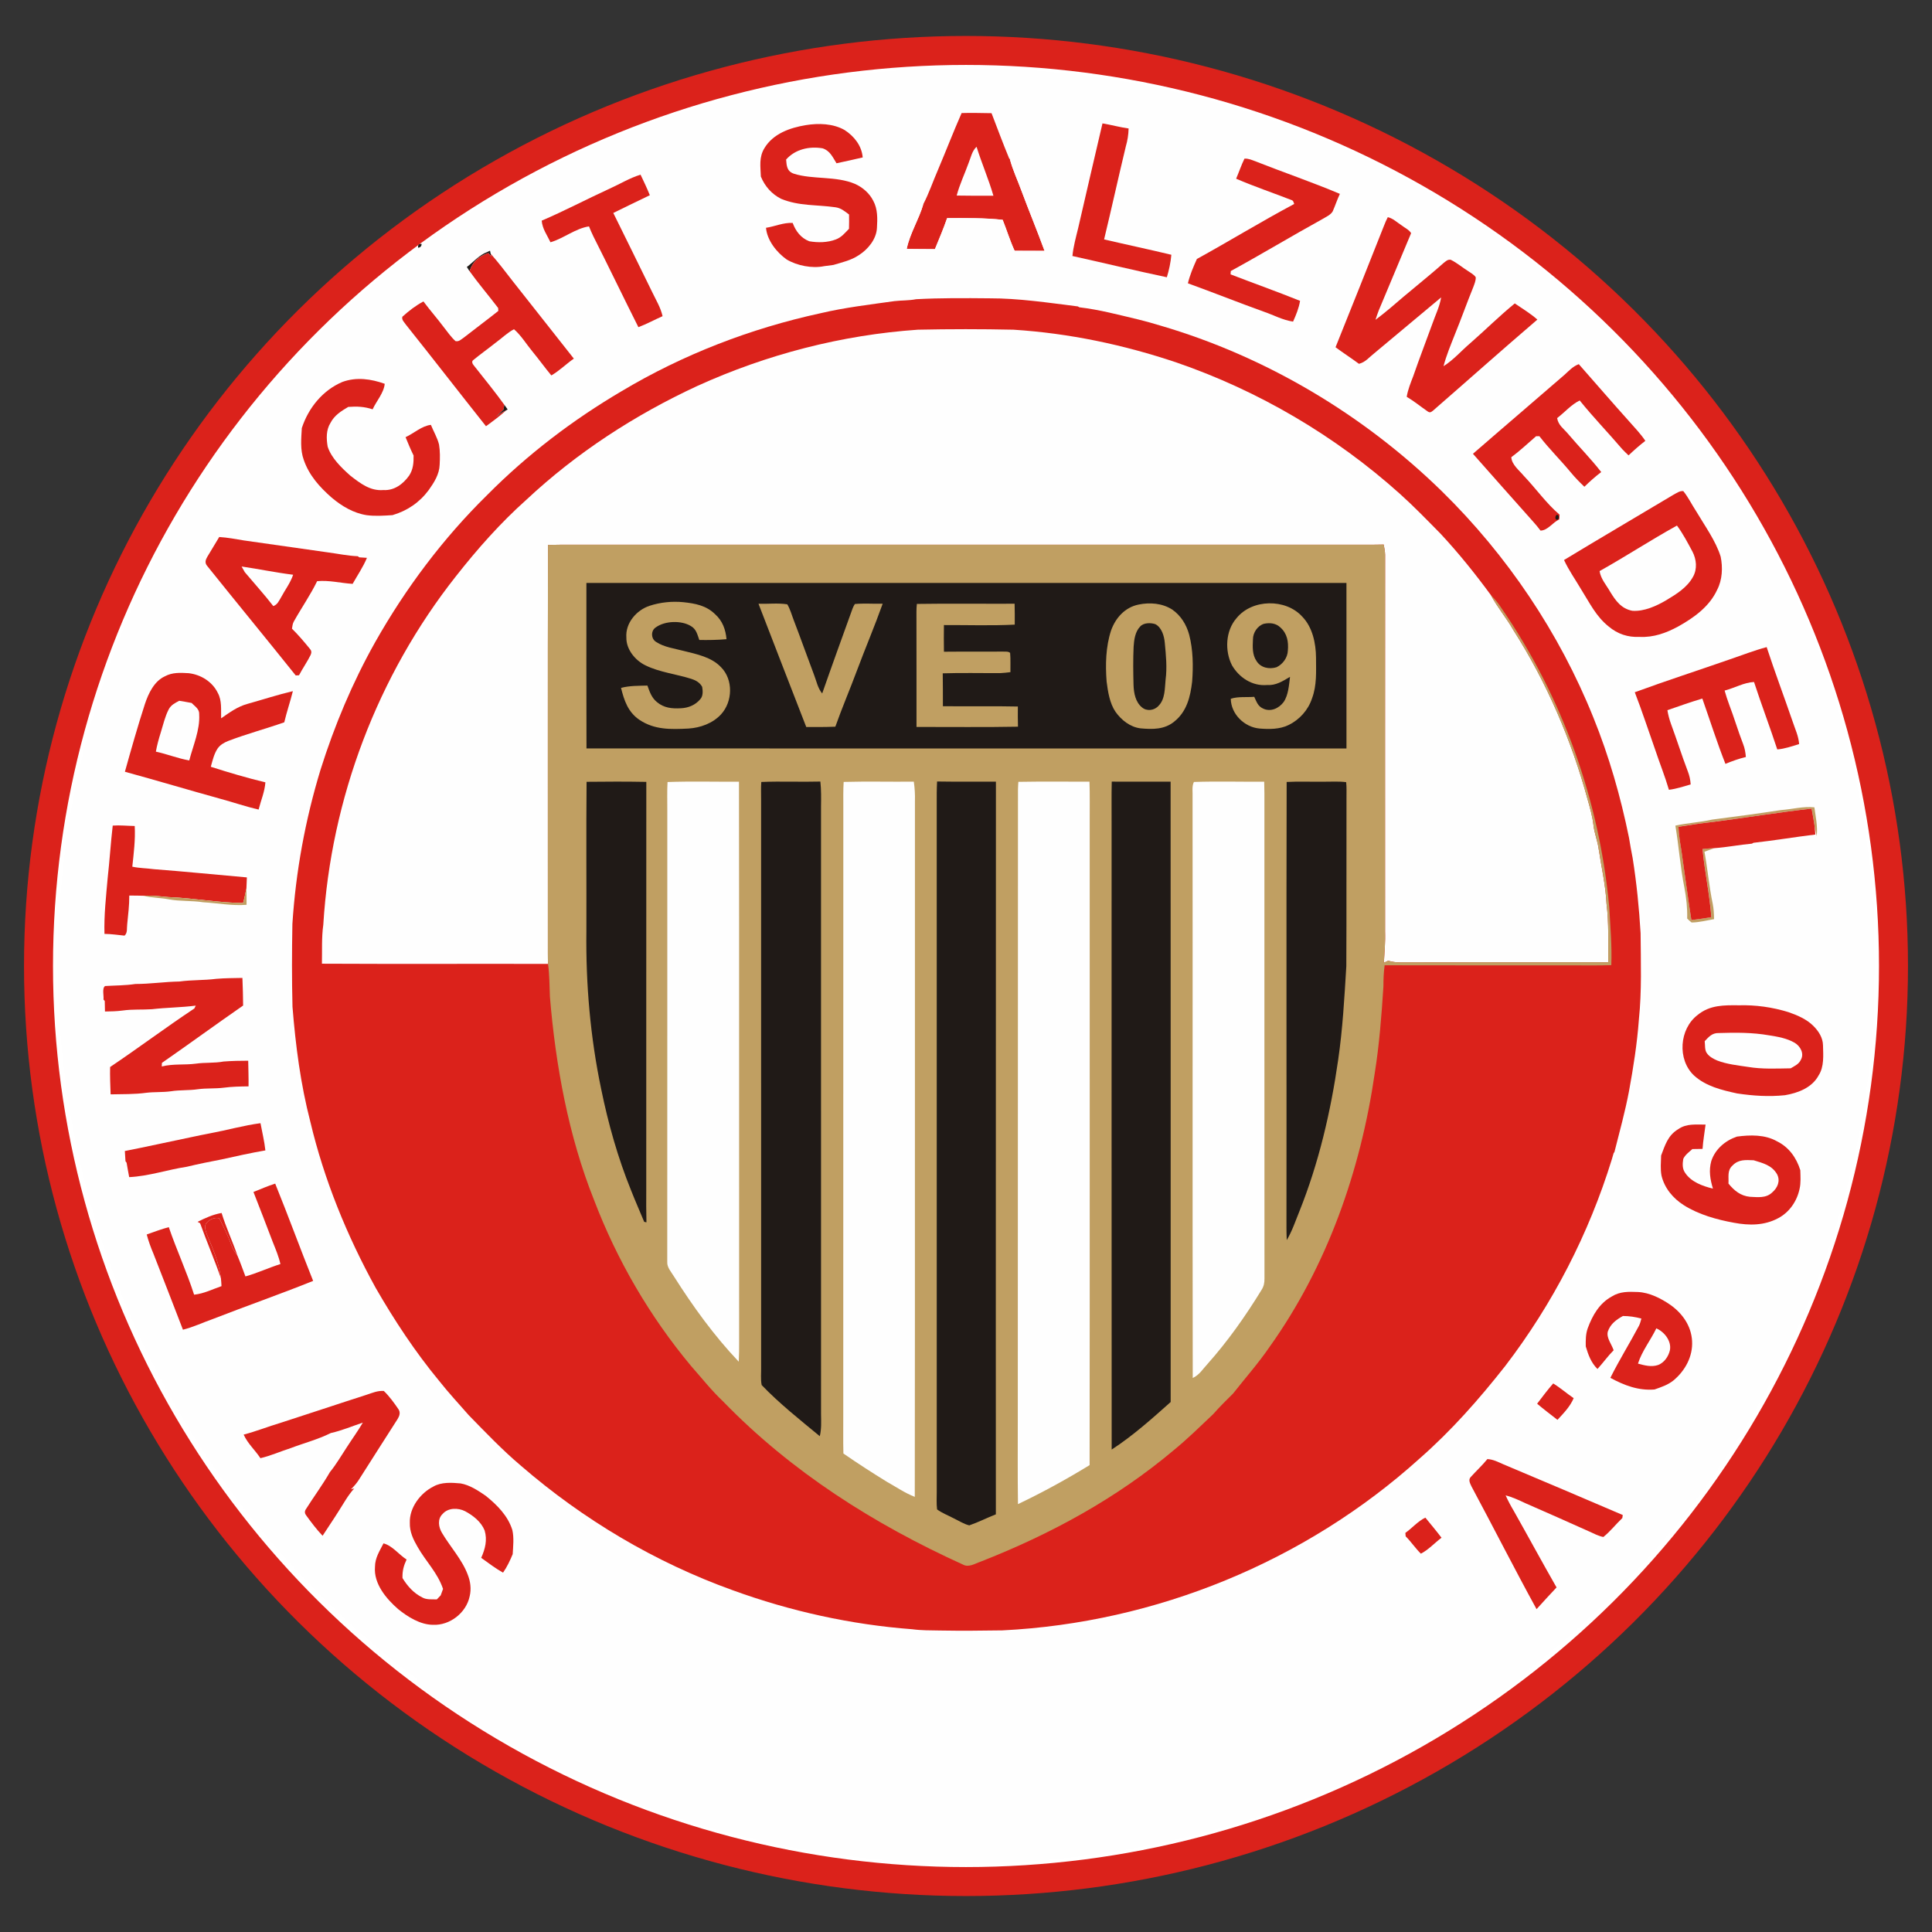 <?xml version="1.0" encoding="utf-8"?>
<!-- Generator: Adobe Illustrator 26.0.1, SVG Export Plug-In . SVG Version: 6.00 Build 0)  -->
<svg version="1.1" xmlns="http://www.w3.org/2000/svg" xmlns:xlink="http://www.w3.org/1999/xlink" x="0px" y="0px"
	 viewBox="0 0 1000 1000" enable-background="new 0 0 1000 1000" xml:space="preserve">
<rect x="0" y="0" width="1000" height="1000" fill="#333333" stroke="none"/>
<g id="Ebene_2">
</g>
<g id="Ebene_1">
	<g>
		<ellipse fill="#FFFFFF" stroke="#DB221B" stroke-width="15" stroke-miterlimit="10" cx="500" cy="500" rx="480.07" ry="473.89"/>
		<g>
			<path fill="#FEFEFE" d="M508.37,35.46c16.79-0.17,33.71,1.47,50.39,3.34c47.79,5.77,94.71,18.96,138.57,38.79
				c46.36,21.04,89.27,49.56,126.46,84.33c55.77,51.91,98.2,117.71,122.78,189.83c0.62,1.93,1.24,3.86,1.86,5.79
				c7.33,22.31,12.59,45.22,16.44,68.38c1.83,13.19,4.01,26.76,4.32,40.09l0.59,0.78c0.45,16.18,0.54,32.38,0.33,48.57
				c-0.11,6.05,0.01,12.05-0.81,18.05c-0.65,10.83-1.92,21.56-3.49,32.3c-2.16,15.04-5.01,30.06-8.83,44.78
				c-13.47,54.95-37.99,107.45-70.41,153.77c-16.57,23.64-35.5,45.45-56.07,65.69c-4.19,3.71-8.19,7.6-12.21,11.49
				c-9.32,8.22-18.71,16.57-28.8,23.87c-0.1,0.66-0.2,1.31-0.29,1.97c-69.61,53.47-154.59,86.54-241.94,94.88
				c-63.75,6.4-128.84-0.17-190.05-19.14c-50.67-15.69-98.61-40.05-141.32-71.49c0.02-0.86,0.04-1.71,0.06-2.57
				c-11.8-8.3-22.82-18.03-33.67-27.52c-4.53-4.35-9-8.75-13.64-12.99c-5.05-5.1-9.95-10.33-14.96-15.48
				c-38.91-41.52-69.81-90.72-91.03-143.48c-19.07-47.59-29.97-98.33-32.28-149.53c-0.82-6.29-0.43-12.48-0.58-18.88
				c0.07-6.65-0.06-13.32,0.21-19.97c0.78-5.79,0.5-11.62,1.3-17.41c3.83-50.84,16.24-100.97,36.58-147.72
				c21.29-48.83,51.01-93.91,87.47-132.74c17.58-19,37.18-36.24,57.62-52.09c1.38-1.09,2.91-1.92,4.48-2.71
				c2.41-2.46,5.09-4.48,7.96-6.37c29.57-20.93,61.31-38.6,94.94-52.11c46.56-18.83,96.07-30.25,146.18-33.6
				C480.35,35.07,494.48,35.56,508.37,35.46z"/>
			<path fill="#DB221B" d="M497.73,58.52c5.15-0.18,10.33,0.01,15.49,0.06c2.99,7.82,5.92,15.69,9.12,23.42l0.38,0.38
				c1.46,5.6,4.01,10.91,5.98,16.34c3.88,10.42,8.16,20.7,11.97,31.14c-5.16,0.04-10.33-0.06-15.49-0.03
				c-2.41-5.22-4.05-10.7-6.19-16.03c-9.59-1.05-19.12-0.9-28.75-0.88c-1.87,5.45-4.14,10.73-6.31,16.06
				c-4.87-0.03-9.75-0.04-14.61-0.11c1.64-8.08,6.38-15.36,8.65-23.33c2.87-5.55,4.88-11.52,7.38-17.28
				C489.55,78.37,493.41,68.33,497.73,58.52z"/>
			<path fill="#DB221B" d="M417.06,64.77c6.65-1.08,14.11-0.87,20.1,2.53c4.97,3.22,8.86,8.11,9.38,14.19
				c-4.53,1.02-9.03,2.09-13.57,3.02c-1.98-3.18-3.34-6.51-7.22-7.75c-6.89-1.14-14.09,0.45-18.86,5.81
				c0.27,3.3,0.42,6.09,3.97,7.32c9.84,3.16,21.75,1.06,31.78,5.33c3.96,1.83,7.37,4.77,9.36,8.71c2.33,4.26,2.2,9.31,1.91,14.01
				c-0.27,5.83-4.6,11.09-9.36,14.12c-4.12,2.75-8.48,3.65-13.13,5.06c-1.63,0.2-3.24,0.41-4.86,0.65
				c-6.18,1.28-13.97-0.24-19.38-3.46c-5.18-3.67-10.13-9.89-10.7-16.4c4.78-0.74,8.88-2.76,13.81-2.52
				c1.56,4.25,4.26,7.83,8.59,9.49c4.44,0.78,9.46,0.71,13.71-0.93c2.99-1.1,4.69-3.34,6.85-5.52c0.07-2.46,0.08-4.92,0.03-7.4
				c-2.22-1.66-4.14-3.33-7-3.74c-10.06-1.43-18.75-0.54-28.15-4.37c-4.86-2.43-8.46-6.53-10.5-11.54
				c-0.19-5.29-1.06-9.99,1.88-14.75C400.19,69.17,408.91,66.12,417.06,64.77z"/>
			<path fill="#DB221B" d="M570.64,63.87c4.54,0.74,8.97,2,13.53,2.63c-0.1,3.27-0.54,6.16-1.45,9.3
				c-3.86,16.02-7.37,32.11-11.24,48.12c11.59,2.71,23.24,5.17,34.81,7.95c-0.34,4.01-1.17,7.8-2.33,11.64
				c-16.33-3.43-32.56-7.41-48.87-11c0.48-4.97,1.83-9.71,2.99-14.54C562.18,99.91,566.48,81.91,570.64,63.87z"/>
			<path fill="#FEFEFE" d="M505.46,75.96c2.65,8.53,6.25,16.76,8.73,25.34c-6.33,0.07-12.67,0-19.01-0.08
				c1.55-5.87,4.16-11.22,6.19-16.92C502.62,81.25,503.03,78.31,505.46,75.96z"/>
			<path fill="#DB221B" d="M644.14,82.1c2.18-0.1,3.94,0.76,5.93,1.5c14.42,5.69,29.18,10.71,43.45,16.75
				c-1.4,2.93-2.38,6.03-3.69,8.99c-1.02,1.89-3.6,2.99-5.38,4.07c-15.91,8.77-31.45,18.17-47.39,26.87
				c-0.04,0.58-0.08,1.15-0.12,1.73c11.97,4.62,24.07,8.91,35.97,13.71c-0.62,3.8-2.06,7.26-3.62,10.75
				c-5.5-0.83-9.91-3.35-15.11-5.13c-13.18-4.73-26.17-9.94-39.33-14.7c1.06-4.39,2.81-8.48,4.66-12.59
				c16.89-9.31,33.38-19.42,50.38-28.48c-0.42-0.94-0.36-1.73-1.5-2.06c-9.51-3.69-19.2-6.98-28.57-11.01
				C641.3,89.06,642.49,85.46,644.14,82.1z"/>
			<path fill="#FEFEFE" d="M522.71,82.37c1.1,1.04,2.16,1.82,2.5,3.38c2.67,9.92,7.02,18.85,10.86,28.29
				c2.07,5.8,4.47,10.91,4.86,17.11c-5.28-0.04-10.87,0.66-16.07-0.28c-3.37-1.39-3.53-6.69-4.64-9.73
				c-0.78-2.12-1.51-5.85-4.34-5.87c-4.35-0.5-8.83-0.09-13.22-0.2c-3.34,0.03-6.88-0.3-10.17,0.34
				c-4.01,3.35-5.21,10.48-8.24,14.52c-3.6,0.66-7.42,0.45-11.07,0.41c-1.55-0.21-3.52,0.22-4.53-1.25c-0.55-1.69,0.06-3.1,0.5-4.73
				c2.19-6.55,4.99-13.08,8.8-18.86c-2.27,7.97-7.02,15.25-8.65,23.33c4.87,0.08,9.75,0.09,14.61,0.11
				c2.18-5.32,4.44-10.61,6.31-16.06c9.63-0.02,19.16-0.16,28.75,0.88c2.14,5.33,3.77,10.81,6.19,16.03
				c5.16-0.03,10.33,0.07,15.49,0.03c-3.81-10.44-8.09-20.72-11.97-31.14C526.72,93.28,524.18,87.97,522.71,82.37z"/>
			<path fill="#DB221B" d="M331.55,90.41c1.69,3.51,3.35,7.03,4.8,10.64c-6.31,3.04-12.64,6.06-18.91,9.18
				c6.71,13.64,13.48,27.26,20.13,40.94c1.99,4.18,4.34,7.91,5.38,12.48c-4.2,1.86-8.21,4.07-12.52,5.69
				c-7.85-15.61-15.41-31.38-23.29-46.98c-0.84-1.7-1.57-3.43-2.28-5.18c-7.04,1.06-13.06,6.2-19.93,8.22
				c-1.81-3.85-4.16-6.84-4.55-11.19c11.93-5.1,23.45-11.21,35.25-16.61C321.09,95.15,325.87,92.14,331.55,90.41z"/>
			<path fill="#DB221B" d="M718.32,112.41c2.61,0.55,4.92,2.81,7.16,4.24c1.58,1.25,3.9,2.28,4.91,4.04
				c-5.5,13.22-11.2,26.77-16.75,39.99c-0.62,1.6-1.16,3.22-1.68,4.85c2.65-2,5.26-4.07,7.8-6.22c8.99-7.86,18.45-15.22,27.4-23.15
				c1.17-0.9,2.09-1.94,3.72-1.71c3.19,1.53,5.96,3.96,8.97,5.83c1.33,0.96,3.14,1.83,4,3.25c0.06,1.74-0.7,3.51-1.3,5.13
				c-3.31,8.13-6.23,16.41-9.55,24.53c-2.16,5.5-4.35,10.68-5.83,16.35c5.28-3.33,9.17-7.96,13.88-11.95
				c7.73-6.76,15.05-14.05,23-20.54c3.97,2.74,8.08,5.15,11.69,8.37c-18.17,15.54-36.03,31.48-54.08,47.18
				c-0.96,0.73-1.46,1.17-2.65,0.39c-3.65-2.52-7.06-5.33-10.9-7.61c0.63-3.76,2.04-7.19,3.39-10.71
				c3.15-9.14,6.66-18.14,9.94-27.23c1.6-4.61,3.68-8.66,4.49-13.51c-11.54,9.7-23.16,19.29-34.7,28.99
				c-2.69,2.1-4.43,4.53-7.84,5.39c-3.97-2.96-8.15-5.62-12.12-8.58c8.43-20.96,16.8-41.95,25.11-62.97
				C716.95,115.29,717.58,113.82,718.32,112.41z"/>
			<path fill="#201A17" d="M218.26,126.28c-0.08,1.16-0.68,1.82-1.81,1.97C216.18,126.76,216.78,126.11,218.26,126.28z"/>
			<path fill="#201A17" d="M252.23,130.41c0.47-0.21,0.93-0.43,1.41-0.64l0.33,1.54l0.28,1.43c-0.5-0.58-1.02-1.16-1.52-1.75
				c-5.04,1.77-7.89,4.22-9.67,9.31l-0.4-0.48c-0.35-0.54-0.68-1.09-1.02-1.64C245.27,135.48,247.85,132.11,252.23,130.41z"/>
			<path fill="#DB221B" d="M253.97,131.32c3.96,4.49,7.59,9.25,11.25,13.99c10.6,13.43,21.19,26.88,31.8,40.31
				c-3.96,2.76-7.48,6.3-11.65,8.7c-3.3-3.95-6.3-8.16-9.58-12.13c-3.22-3.87-5.95-8.47-9.75-11.78c-3.47,1.8-6.36,4.73-9.55,7.02
				c-3.82,3.05-7.83,5.88-11.59,8.99c-0.92,0.68-0.32,1.98,0.29,2.66c5.59,7.09,11.33,14.11,16.59,21.45l-0.72-1
				c-0.16,0.85-0.32,1.69-0.47,2.54c-1.3,1.25-2.61,2.5-3.96,3.73c1.68-1.45,3.38-2.52,5.41-3.44c-3.32,2.98-6.9,5.63-10.5,8.25
				c-13.88-17.48-27.54-35.15-41.47-52.6c-0.83-1.29-2.28-2.4-1.81-4.07c3.31-3,6.95-5.82,10.91-7.91
				c3.39,4.54,7.14,8.79,10.54,13.33c1.91,2.44,3.76,5.12,6.07,7.21c1.83,0.36,2.82-0.87,4.24-1.79c5.94-4.65,12-9.15,17.91-13.84
				c-0.03-0.5-0.06-1.02-0.09-1.52c-4.99-6.58-10.41-12.88-15.19-19.59l0.4,0.48c1.78-5.09,4.63-7.54,9.67-9.31
				c0.5,0.59,1.02,1.17,1.52,1.75L253.97,131.32z"/>
			<path fill="#DB221B" d="M462.97,155.86c3.75-0.43,7.49-0.25,11.22-0.99c12.64-0.68,25.34-0.58,37.98-0.46
				c15.22-0.04,30.66,2.32,45.72,4.19l0.78,0.46c10.27,1.19,20.43,3.91,30.47,6.29c3.84,0.95,7.63,2,11.42,3.16
				c54.66,15.99,105.24,46.13,145.91,85.93c33.65,33.05,60.62,73.08,78.22,116.86c8.15,20.09,14.18,41.15,18.49,62.38
				c0.58,3.48,1.17,6.96,1.87,10.42c2.06,12.92,3.34,25.89,4.12,38.94c0.1,14.84,0.65,29.92-0.89,44.69
				c-0.91,12.42-2.86,24.8-5.11,37.05c-2.02,10.65-4.88,21-7.53,31.47l-0.45,0.68c-0.29,1.02-0.58,2.03-0.88,3.04
				c-11.89,38.62-30.67,75.02-55.24,107.11c-13.58,17.24-27.85,33.44-44.38,47.93c-59.03,53.25-136.51,84.95-215.87,88.87
				c-10.78,0.17-21.53,0.26-32.33,0.07c-4.8-0.09-9.55-0.01-14.32-0.66c-31.66-2.38-63.07-9.32-92.9-20.18
				c-40.17-14.44-77.41-36.55-109.67-64.48c-9.49-8.01-18.16-17.1-26.93-26.08c-5.2-5.94-10.54-11.69-15.44-17.89
				c-12.31-14.89-23.13-31.3-32.76-48.02c-14.86-26.95-26.73-55.99-33.83-85.97c-5.08-19.55-7.64-39.49-9.25-59.59
				c-0.36-14.27-0.31-28.53-0.05-42.79c1.74-27.13,6.64-53.86,14.56-79.87c7.21-22.89,16.51-45.07,28.27-66.01
				c15.7-27.81,35.15-53.75,57.94-76.14c20.73-20.9,44.24-38.85,69.59-53.77c31.75-18.99,66.88-32.53,103-40.37
				C437.24,159.17,450.23,157.65,462.97,155.86z"/>
			<path fill="#FEFEFE" d="M475.09,170.65c16.47-0.35,32.97-0.36,49.44,0c28.78,1.82,57.08,7.78,84.4,16.97
				c42.52,14.63,82.09,37.88,115.56,67.9c7.33,6.57,14.2,13.69,21.12,20.71c9.38,10.05,17.91,20.7,26.05,31.77
				c3.39,6.38,8.1,11.87,11.67,18.16c17.21,26.97,30.09,56.92,38.46,87.78c1.22,4.3,2.44,8.56,2.97,13.02
				c0.45,4.21,2.08,8.09,2.68,12.27c1.43,9.63,3.63,18.85,4.1,28.6c1.26,9.93,0.81,20.19,0.9,30.23
				c-36.07,0.08-72.17-0.02-108.24,0.07c-1.94,0.01-3.81-0.38-5.69-0.87c-0.73,0.35-1.46,0.7-2.21,1.06
				c0.3-5.42,0.81-10.8,0.61-16.24c0.01-64.93-0.04-130,0.02-194.9c-0.05-1.82-0.39-3.54-0.72-5.31c-3.99,0.1-7.99,0.1-11.98,0.09
				c-135.96,0-271.91,0-407.87,0c-4.24-0.03-8.47-0.01-12.71,0.1c-0.17,70.47-0.03,140.98-0.07,211.45c0,1.8,0.01,3.6,0.1,5.4
				c-39.01-0.09-78.04,0.1-117.05-0.1c0.16-6.76-0.24-13.45,0.71-20.17c3.96-65.23,28.1-129.02,68.62-180.33
				c11.1-14.14,23.14-27.74,36.58-39.72c26.03-24.34,56.1-43.86,88.39-58.82C396.9,183.43,435.65,173.37,475.09,170.65z"/>
			<path fill="#DB221B" d="M817.18,188.49c8.76,9.93,17.38,19.95,26.23,29.79c2.85,3.22,5.81,6.31,8.22,9.89
				c-3.04,2.36-5.91,4.87-8.69,7.53c-1.1-1.05-2.21-2.08-3.24-3.19c-7.24-8.5-15.02-16.5-22.04-25.22
				c-4.38,2.09-7.79,6.17-11.69,9.11c0.63,3.76,3.33,5.38,5.61,8.1c5.67,6.71,11.83,12.89,17.22,19.84c-3.09,2.33-5.95,4.9-8.72,7.6
				c-2.41-2.29-4.73-4.64-6.85-7.2c-5.31-6.45-11.35-12.35-16.45-18.97c-0.57,0.01-1.13,0.01-1.7,0.02
				c-4.24,3.64-8.31,7.55-12.83,10.84c0.2,3.91,4.16,6.84,6.52,9.72c6.25,6.53,11.57,14.19,18.46,20.03
				c-0.04,0.82-0.09,1.64-0.13,2.45c-3.41,1.53-5.96,5.75-9.73,5.8c-1.2-1.59-2.44-3.12-3.77-4.58
				c-10.47-11.66-20.79-23.47-31.2-35.17c15.73-13.69,31.58-27.15,47.36-40.86C812.13,191.87,814.08,189.65,817.18,188.49z"/>
			<path fill="#DB221B" d="M177.21,197.69c7.31-2.65,14.77-1.58,21.92,0.96c-0.43,4.73-4.32,8.93-6.26,13.22
				c-4.28-1.43-8.17-1.59-12.62-1.25c-3.73,2.2-7.15,4.33-9.21,8.3c-2.29,3.65-2.15,8.16-1.44,12.25
				c1.87,5.91,7.22,11.01,11.75,15.04c5.09,3.93,10.23,8,17.06,7.44c5.65,0.35,10.21-3.08,13.34-7.45
				c2.12-3.19,2.39-6.69,2.32-10.43c-1.52-3.1-2.85-6.28-4.15-9.49c4.32-1.99,8.4-5.85,13.11-6.37c1.36,3.36,3.34,6.66,4.21,10.16
				c0.58,3.45,0.52,7.04,0.32,10.52c-0.16,4.88-2.88,9.17-5.63,13.03c-4.75,6.42-11.1,10.76-18.77,13.01
				c-4.36,0.29-8.99,0.6-13.33,0.03c-6.86-1.06-12.87-4.65-18.11-9.05c-6.28-5.5-11.73-11.54-14.5-19.59
				c-1.91-5.19-1.3-11.02-1-16.45C159.64,211.14,167,202.03,177.21,197.69z"/>
			<path fill="#201A17" d="M261.05,209.53l0.72,1c0.33,0.48,0.67,0.94,1,1.42l-0.73,0.41c-2.03,0.92-3.73,1.99-5.41,3.44
				c1.34-1.23,2.65-2.47,3.96-3.73C260.73,211.22,260.89,210.37,261.05,209.53z"/>
			<path fill="#DB221B" d="M871.26,254.18c2.61,3.21,4.44,7.07,6.73,10.53c4.38,7.42,10.09,15.23,12.63,23.43
				c1.14,5.59,0.88,11.94-1.8,17.09c-3.97,8.71-12.05,14.5-20.17,19.03c-6.21,3.37-12.74,5.74-19.92,5.4
				c-6.15,0.28-11.43-1.47-16.13-5.42c-6.53-5.24-9.74-12.09-14.13-19.06c-3.01-5.12-6.43-9.91-8.93-15.32
				c18.77-11.36,37.77-22.52,56.62-33.77C867.77,255.26,869.34,254.01,871.26,254.18z"/>
			<path fill="#201A17" d="M806.51,266.7c0.62,0.86,0.41,2.74-1.03,2.22C804.48,268.27,805.43,265.67,806.51,266.7z"/>
			<path fill="#FEFEFE" d="M867.99,272.03c3.1,4.17,5.54,8.86,8,13.44c2.11,4.05,2.61,8.99,0.31,13.08
				c-2.99,5.5-8.53,8.93-13.75,12.06c-5.11,3.04-11.64,6-17.68,5.53c-5.7-1.1-8.59-5.16-11.42-9.79c-2.07-3.62-4.89-6.69-5.51-10.75
				C841.44,288.04,854.45,279.52,867.99,272.03z"/>
			<path fill="#DB221B" d="M113.47,277.95c4.26,0.27,8.5,1.06,12.71,1.77c14.59,2.1,29.09,4.17,43.71,6.22
				c5.12,0.68,10.12,1.76,15.3,1.96l0.77,0.58c1.32,0.08,2.65,0.17,3.97,0.26c-2,4.79-4.88,8.97-7.41,13.47
				c-6.22-0.39-12.08-1.98-18.37-1.39c-3.51,7.21-8.16,13.85-12.06,20.87c-0.67,1.18-0.74,2.41-0.97,3.71
				c3.27,3.2,6.24,6.73,9.14,10.27c0.99,1.09,1.1,1.95,0.54,3.3c-1.79,3.63-4.16,6.96-6.03,10.55c-0.57,0.04-1.14,0.07-1.7,0.1
				c-15.11-18.89-30.83-37.97-45.9-56.78c-1.25-1.5-0.81-3.06,0.1-4.59C109.35,284.81,111.38,281.36,113.47,277.95z"/>
			<path fill="#C09F62" d="M283.64,282.05c4.24-0.1,8.47-0.12,12.71-0.1c135.96,0,271.91,0,407.87,0c3.99,0.02,7.99,0.01,11.98-0.09
				c0.33,1.78,0.68,3.5,0.72,5.31c-0.06,64.91-0.01,129.98-0.02,194.9c0.2,5.44-0.3,10.82-0.61,16.24c0.74-0.36,1.47-0.71,2.21-1.06
				c1.87,0.49,3.75,0.88,5.69,0.87c36.07-0.09,72.17,0.01,108.24-0.07c-0.1-10.04,0.36-20.31-0.9-30.23
				c-0.47-9.75-2.67-18.97-4.1-28.6c-0.6-4.18-2.23-8.06-2.68-12.27c-0.52-4.46-1.75-8.72-2.97-13.02
				c-8.37-30.86-21.25-60.81-38.46-87.78c-3.57-6.29-8.27-11.78-11.67-18.16c2.16,2.17,3.96,4.37,5.61,6.95
				c31.44,45.71,50.68,99.53,55.69,154.77c0.55,9.92,1.45,19.92,1.05,29.85c-6.83,0.26-13.62,0.09-20.45,0.12
				c-32.29-0.04-64.57,0.05-96.86-0.05c-0.52,3.65-0.63,7.3-0.64,10.98c-0.96,15.01-2.11,29.96-4.48,44.84
				c-7.36,50.64-24.66,100.01-54.54,141.84c-5.76,8.4-12.49,15.98-18.78,23.99c-3.52,3.5-7.01,6.9-10.28,10.65
				c-6.68,6.32-13.23,12.77-20.36,18.61c-29.9,25.17-63.82,43.56-100.1,57.79c-2.94,0.98-6.1,3.19-9.16,1.45
				c-45.97-20.86-88.73-47.97-124.02-84.34c-6.08-5.74-11.2-12.26-16.72-18.51c-21.34-25.6-38.3-54.73-50.16-85.87
				c-13.24-33.13-19.89-69.74-22.82-105.19c-0.25-5.69-0.19-11.33-0.97-16.99c-0.09-1.8-0.1-3.6-0.1-5.4
				C283.61,423.02,283.47,352.52,283.64,282.05z"/>
			<path fill="#FEFEFE" d="M125.05,293.22c8.91,1.3,17.74,3.16,26.68,4.27c-1.47,4.34-4.19,7.8-6.32,11.82
				c-1.12,1.83-1.78,3.62-3.95,4.4c-4.68-6.05-9.84-11.71-14.75-17.56C126.15,295.18,125.6,294.21,125.05,293.22z"/>
			<path fill="#201A17" d="M696.92,301.72v0.46c0.01,28.41,0,56.82,0.01,85.22c-131.12,0.02-262.25,0.05-393.37-0.02
				c-0.1-28.54-0.03-57.1-0.04-85.64C434.65,301.73,565.79,301.76,696.92,301.72z"/>
			<path fill="#C09F62" d="M353.7,311.69c6.18,0.66,11.89,1.71,16.47,6.26c3.81,3.42,5.42,7.89,5.87,12.89
				c-4.68,0.43-9.37,0.48-14.08,0.41c-1.06-2.9-1.52-5.63-4.45-7.26c-4.87-2.95-13.33-2.66-17.96,0.66c-2.8,1.67-2.67,6.04,0.1,7.64
				c4.02,2.68,9.62,3.41,14.24,4.63c6.68,1.67,14.38,3.18,19.29,8.4c6.43,6.43,6.07,17.83,0.05,24.4
				c-4.26,4.66-10.77,7.01-16.96,7.38c-9.06,0.45-17.52,0.73-25.36-4.55c-5.85-4-7.84-9.93-9.47-16.5c4.52-1.19,9.03-1.06,13.65-1.2
				c1.19,3.23,2.13,6.24,4.9,8.51c3.59,3.09,7.91,3.51,12.47,3.23c3.83-0.16,7.54-1.69,10.01-4.71c1.51-1.61,1.33-4.35,0.97-6.36
				c-1.17-2.19-3.19-3.34-5.48-4.1c-7.53-2.43-16.61-3.45-23.8-7c-5.36-2.55-10.08-8.29-9.96-14.45
				c-0.57-7.44,5.23-14.19,12.05-16.42C341.82,311.73,347.87,311.12,353.7,311.69z"/>
			<path fill="#C09F62" d="M442.46,312.64c4.76-0.45,9.62-0.05,14.41-0.15c-4.15,11.64-9,23.02-13.32,34.59
				c-3.62,9.73-7.71,19.28-11.18,29.05c-5.02,0.22-10.04,0.17-15.06,0.15c-8.31-21.27-16.46-42.47-24.71-63.77
				c4.91,0.15,10.04-0.48,14.89,0.28c1.55,2.55,2.34,5.64,3.42,8.41c3.6,9.36,6.93,18.83,10.49,28.23c1.29,3.37,1.83,6.65,4.16,9.52
				c5.13-14.7,10.45-29.34,15.73-43.99C441.61,314.15,442,313.38,442.46,312.64z"/>
			<path fill="#C09F62" d="M474.57,312.59c16.81-0.26,33.77-0.03,50.59-0.1c0.09,3.6,0.1,7.22,0.07,10.82
				c-12.19,0.6-24.46,0.18-36.66,0.22c-0.07,4.6-0.06,9.2,0.01,13.8c10.09-0.11,20.17,0.03,30.27-0.08
				c1.19,0.13,3.09-0.25,3.99,0.71c0.29,3.29,0.09,6.64,0.15,9.94c-1.7,0.21-3.39,0.42-5.12,0.49c-9.96,0.07-19.95-0.2-29.91,0.12
				c0.11,5.68,0.05,11.34,0.08,17.02c12.93,0.16,25.87-0.13,38.8,0.16c-0.04,3.48-0.03,6.96,0.06,10.44
				c-17.49,0.34-35.02,0.09-52.52,0.13c-0.02-19.87,0.02-39.74-0.03-59.61C474.37,315.31,474.4,313.93,474.57,312.59z"/>
			<path fill="#C09F62" d="M674.07,319.2c5.31,5.45,7.05,13.85,7.1,21.22c0,7.27,0.5,14.19-2.09,21.13
				c-1.98,5.97-6.47,10.98-12.11,13.72c-4.64,2.26-10.04,2.23-15.07,1.81c-7.77-0.68-14.75-7.48-14.85-15.4
				c3.74-1.25,8.22-0.68,12.14-1c1.2,2.47,1.8,4.8,4.51,6.03c3.91,1.98,8.32-0.08,10.73-3.37c2.44-3.57,2.76-8.81,3.28-13
				c-3.89,2.25-7.24,4.54-11.98,4.23c-7.57,0.63-14.36-3.85-18.06-10.21c-3.82-7.52-3.34-17.91,2.36-24.41
				C648.1,309.97,665.52,309.71,674.07,319.2z"/>
			<path fill="#C09F62" d="M589.35,312.92c5.84-1.21,12.18-0.7,17.31,2.53c4.53,3.11,7.43,7.83,8.86,13.08
				c2.03,7.81,2.15,16.28,1.53,24.28c-0.92,7.87-2.75,15.44-9.21,20.64c-5.1,4.23-11.29,4.1-17.55,3.54
				c-5.36-0.68-9.88-4.29-12.92-8.58c-2.98-4.38-3.93-10.43-4.58-15.6c-0.68-8.76-0.46-18.05,2.29-26.46
				C577.42,319.78,582.31,314.34,589.35,312.92z"/>
			<path fill="#201A17" d="M597.97,323.05c3.37,1.71,4.64,6.26,4.93,9.74c0.6,6.38,1.24,12.64,0.41,19.04
				c-0.45,4.42-0.2,9.99-3.57,13.41c-2.14,2.5-6.14,3.1-8.68,0.88c-3.33-2.72-4.19-7.36-4.34-11.43
				c-0.18-6.65-0.27-13.33,0.04-19.98c0.23-3.54,0.79-7.79,3.39-10.43C591.98,322.25,595.58,322.27,597.97,323.05z"/>
			<path fill="#201A17" d="M654.22,322.86c3.1-0.64,6.2-0.33,8.56,1.96c3.47,3.1,4.21,7.38,3.82,11.84
				c-0.1,3.69-2.61,7.16-5.89,8.71c-3.77,1.14-8.17,0.3-10.34-3.23c-2.28-3.32-2.01-7.42-1.84-11.25
				C648.51,327.47,650.92,323.87,654.22,322.86z"/>
			<path fill="#DB221B" d="M914.42,334.94c4.23,12.91,9.01,25.64,13.44,38.5c1.3,3.96,3.04,7.45,3.37,11.68
				c-3.76,1.15-7.37,2.46-11.32,2.78c-3.83-11.68-8.22-23.21-12.03-34.9c-5.23,0.25-10.02,3.09-15.22,4.44
				c0.69,2.41,1.42,4.79,2.31,7.13c2.6,6.76,4.6,13.71,7.23,20.45c0.89,2.2,1.26,4.45,1.46,6.8c-3.63,0.87-7.13,2.13-10.58,3.56
				c-4.37-11.1-8-22.55-11.96-33.81c-6.08,1.82-12.08,3.93-18.08,6.02c0.41,2.44,1.02,4.8,1.87,7.13c2.99,8.08,5.56,16.3,8.63,24.35
				c0.91,2.31,1.38,4.47,1.55,6.94c-3.74,1.08-7.37,2.32-11.26,2.78c-2.09-7.13-4.89-14.03-7.23-21.09
				c-3.48-9.79-6.68-19.7-10.44-29.39c16.3-5.98,32.84-11.33,49.23-17.04C901.74,339.1,907.95,336.68,914.42,334.94z"/>
			<path fill="#DB221B" d="M97.66,348.44c6.31,0.73,12.26,4.4,15.08,10.22c2.2,4,1.58,8.7,1.72,13.13c4.38-3,8.4-6.03,13.62-7.46
				c7.83-2.18,15.6-4.74,23.51-6.59c-1.35,5.42-3.18,10.7-4.45,16.13c-9.63,3.38-19.53,6.01-29.09,9.67
				c-2.16,0.89-4.11,1.99-5.46,3.96c-1.82,2.75-2.6,6.26-3.48,9.38c9.28,2.97,18.78,5.79,28.26,8.06
				c-0.37,4.98-2.31,9.28-3.51,14.08c-6.72-1.53-13.21-3.79-19.85-5.58c-16.48-4.56-32.87-9.47-49.36-13.98
				c3.28-11.74,6.61-23.51,10.37-35.11c1.83-5.45,4.76-11.72,10.28-14.27C89.19,347.95,93.37,348.19,97.66,348.44z"/>
			<path fill="#FEFEFE" d="M92.77,362.72c2.15,0.3,4.26,0.77,6.4,1.13c1.8,1.88,4.13,3.08,3.93,6.03c0.46,7.9-3.17,16.12-5.14,23.72
				c-5.91-1.03-11.43-3.29-17.28-4.55c0.59-3.35,1.49-6.61,2.51-9.84c1.25-3.99,2.22-8.4,4.17-12.11
				C88.58,364.84,90.61,363.88,92.77,362.72z"/>
			<path fill="#201A17" d="M334.53,404.7c-0.05,70.48,0,140.96-0.03,211.44c-0.03,5.51-0.05,11.03,0.1,16.54
				c-0.39-0.09-0.78-0.17-1.17-0.26c-2.24-5.44-4.65-10.81-6.79-16.3c-6.84-16.84-11.83-34.58-15.46-52.37
				c-5.62-26.77-8.01-54.34-7.67-81.68c0.08-25.78-0.14-51.63,0.1-77.41C313.9,404.54,324.23,404.51,334.53,404.7z"/>
			<path fill="#FEFEFE" d="M382.49,404.61c0.15,96.8,0,193.64,0.08,290.44c0.02,3.26-0.03,6.51-0.19,9.76
				c-12.67-13.32-23.7-28.57-33.52-44.09c-1.35-2.24-3.66-4.73-3.49-7.47c0.05-77.97,0-155.95,0.02-233.92
				c0.04-4.84-0.16-9.72,0.13-14.55C357.82,404.33,370.18,404.69,382.49,404.61z"/>
			<path fill="#201A17" d="M394.05,404.74c10.16-0.41,20.39,0.06,30.57-0.21c0.47,4.3,0.41,8.59,0.34,12.9
				c0.01,104.9,0,209.8,0.01,314.7c0.06,3.8,0.26,7.5-0.65,11.24c-10.11-8.34-21.01-16.99-30.07-26.45
				c-0.64-2.99-0.2-6.44-0.29-9.51c-0.01-97.93-0.01-195.85-0.01-293.78C393.97,410.68,393.81,407.69,394.05,404.74z"/>
			<path fill="#FEFEFE" d="M472.99,404.58c0.48,3.37,0.68,6.61,0.58,10c-0.08,120.05,0.08,240.15-0.08,360.19
				c-5.13-1.98-9.53-5.05-14.31-7.72c-7.67-4.71-15.23-9.59-22.64-14.72c-0.18-6.74-0.02-13.46-0.07-20.2
				c-0.01-104.9,0.03-209.8,0.03-314.7c0.01-4.23-0.1-8.49,0.18-12.71C448.77,404.38,460.9,404.71,472.99,404.58z"/>
			<path fill="#FEFEFE" d="M617.97,404.74c12.08-0.41,24.27-0.05,36.38-0.12c0.05,2.05,0.1,4.11,0.11,6.16
				c0.02,83.65-0.03,167.38,0.03,251.01c0.02,2.24-0.31,3.95-1.51,5.85c-8.3,13.57-17.47,26.56-28.06,38.45
				c-2.5,2.68-4.09,5.55-7.56,7.15c-0.16-100.12,0.01-200.42-0.09-300.55C617.42,410.2,616.79,406.98,617.97,404.74z"/>
			<path fill="#201A17" d="M684.25,404.61c4.15,0.06,8.4-0.29,12.52,0.23c0.29,2.59,0.16,5.25,0.17,7.84
				c-0.09,29.16,0.07,58.31-0.09,87.47c-0.99,16.31-1.87,32.4-4.24,48.6c-3.83,26.7-10.03,53.27-20.09,78.35
				c-2.04,5.03-3.71,10.09-6.5,14.78c-0.1-2.24-0.16-4.49-0.15-6.73c0.1-76.73-0.1-153.73,0.1-230.41
				C672.06,404.42,678.17,404.68,684.25,404.61z"/>
			<path fill="#201A17" d="M485.03,404.5c10.15,0.17,20.31,0.05,30.46,0.1c0.03,126.4-0.12,252.82-0.03,379.22
				c-4.62,1.8-9.09,4.11-13.77,5.71c-2.83-0.68-5.48-2.43-8.1-3.67c-2.83-1.5-5.99-2.69-8.56-4.59c-0.39-3.03-0.14-6.16-0.17-9.21
				c-0.02-118.53,0-237.05-0.01-355.58C484.82,412.49,484.83,408.5,485.03,404.5z"/>
			<path fill="#FEFEFE" d="M527.11,404.68c12.26-0.23,24.54-0.05,36.8-0.09c0.25,6.82,0.08,13.61,0.12,20.44
				c-0.03,111.09,0.07,222.23-0.05,333.31c-12.07,7.39-24.29,14.1-37.08,20.19c-0.22-15.15-0.07-30.31-0.09-45.46
				c0.04-108.07,0.06-216.14,0.09-324.21C526.93,407.47,526.99,406.07,527.11,404.68z"/>
			<path fill="#201A17" d="M575.44,404.57c10.15,0.07,20.31,0,30.46,0.01c0.07,107.03,0.02,214.09,0.03,321.11
				c-9.71,8.65-19.59,17.51-30.53,24.6c-0.1-108.07-0.01-216.22-0.04-324.3C575.4,418.85,575.26,411.71,575.44,404.57z"/>
			<path fill="#C09F62" d="M939.12,417.87c0.7,5,1.73,9.79,1.23,14.88c-0.4-1.62-0.77-3.25-1.06-4.9c-0.46-3.12-1.01-6.23-1.6-9.33
				c-17.01,1.95-33.94,4.69-50.92,6.89c-6.03,0.65-12.01,1.56-17.99,2.52c0.19,4.15,0.86,8.23,1.53,12.32
				c1.76,11.98,3.27,23.99,5.16,35.95c3.46-0.4,6.9-0.9,10.33-1.49c-0.87-11.82-3.44-23.48-4.56-35.28
				c2.07-0.22,4.15-0.35,6.23-0.46c-1.76,0.59-3.5,1.26-5.24,1.89c1.65,8.98,2.41,18.08,4.29,27.01c0.52,2.61,0.64,5.24,0.68,7.88
				c-3.82,0.65-7.76,1.7-11.64,1.73c-0.83-0.6-1.55-1.35-2.28-2.05c0.15-5.45-0.45-10.82-1.47-16.15
				c-2.1-10.55-2.86-21.35-4.63-31.94c6.28-1.41,12.7-1.67,18.99-3.12c11.94-1.52,23.86-3.12,35.76-4.94
				C927.84,418.84,933.19,417.27,939.12,417.87z"/>
			<path fill="#DB221B" d="M937.68,418.53c0.59,3.1,1.14,6.21,1.6,9.33c0.13,1.36,0.25,2.72,0.34,4.09
				c-10.7,1.29-21.33,3.11-32.05,4.28l-0.76,0.44c-6.44,0.56-12.91,1.88-19.36,2.32c-2.08,0.1-4.15,0.24-6.23,0.46
				c1.12,11.8,3.69,23.46,4.56,35.28c-3.42,0.59-6.86,1.09-10.33,1.49c-1.89-11.96-3.4-23.97-5.16-35.95
				c-0.68-4.09-1.34-8.17-1.53-12.32c5.98-0.96,11.96-1.87,17.99-2.52C903.74,423.21,920.68,420.48,937.68,418.53z"/>
			<path fill="#DB221B" d="M58.35,427.32c3.76-0.27,7.61,0.16,11.38,0.21c0.39,7.09-0.5,14.02-1.25,21.06
				c3.67,0.81,7.36,0.78,11.07,1.29c16.04,1.22,32.21,2.87,48.23,4.26c-0.07,1.88-0.14,3.77-0.23,5.66c-0.53,2.54-1,5.11-1.73,7.59
				c-12.83-0.1-25.79-2.61-38.63-3.06c-4.3-0.39-8.53-0.94-12.86-0.68c-2.47-0.09-4.94-0.1-7.42-0.1c0.05,4.96-0.58,9.8-1.06,14.73
				c-0.3,2.04,0.29,4.55-1.39,6c-3.47-0.35-6.89-0.87-10.39-0.9c-0.27-9.72,0.81-19.26,1.66-28.9
				C56.75,445.43,57.29,436.34,58.35,427.32z"/>
			<path fill="#C09F62" d="M127.54,459.8c0.06,2.84,0.1,5.69,0.08,8.53c-7.62,0.58-14.79-0.86-22.47-1.32
				c-5.93-0.93-11.91-0.41-17.81-1.52c-4.34-0.84-8.73-0.74-13.03-1.84c4.34-0.26,8.57,0.29,12.86,0.68
				c12.84,0.46,25.8,2.96,38.63,3.06C126.55,464.9,127.01,462.34,127.54,459.8z"/>
			<path fill="#DB221B" d="M125.47,506.17l0.02,0.44c0.18,4.62,0.33,9.24,0.35,13.86c-14.1,9.77-27.95,19.9-42.03,29.68
				c-0.03,0.62-0.06,1.25-0.08,1.86c5.89-1.51,11.75-0.67,17.71-1.47c4.78-0.68,9.54-0.2,14.29-1.1c4.24-0.32,8.49-0.41,12.74-0.41
				c0.07,4.43,0.24,8.85,0.18,13.27c-4.32,0.05-8.62,0.13-12.91,0.7c-4.43,0.55-8.86,0.18-13.28,0.78
				c-4.65,0.69-9.34,0.33-13.98,1.06c-4.26,0.6-8.5,0.27-12.76,0.78c-6.03,0.84-12.35,0.68-18.47,0.82
				c-0.16-4.73-0.38-9.43-0.26-14.15c14.68-9.87,28.86-20.52,43.6-30.3c0.25-0.49,0.49-0.99,0.73-1.48
				c-7.57,0.98-15.13,0.98-22.69,1.86c-5.14,0.34-10.06-0.05-15.17,0.68c-3.03,0.4-6.08,0.48-9.13,0.51
				c-0.04-1.82-0.09-3.62-0.11-5.44l-0.66-0.76c0.27-1.93-0.87-5.75,0.81-6.99c5.26-0.32,10.44-0.26,15.69-1.06
				c7.67,0.01,15.17-1.16,22.83-1.28c6.33-0.87,12.68-0.57,19.01-1.38C116.41,506.25,120.96,506.27,125.47,506.17z"/>
			<path fill="#DB221B" d="M900.07,520.34c8.71-0.24,17.34,0.98,25.66,3.55c4.53,1.56,9.46,3.67,12.87,7.13
				c2.68,2.66,4.92,6.11,4.98,10c0.13,5.16,0.66,11.1-2.26,15.59c-3.39,6.38-10.71,9.14-17.45,10.27
				c-8.31,0.86-16.51,0.32-24.76-0.92c-7.96-1.74-16.1-3.67-22.31-9.3c-8.72-8.24-7.62-24.08,1.88-31.31
				C885,520.15,892.31,520.26,900.07,520.34z"/>
			<path fill="#FEFEFE" d="M889.6,534.7c8.64-0.28,17.47-0.33,26,1.17c4.54,0.71,9.32,1.53,13.35,3.89c2.87,1.74,5.02,5.49,3.2,8.73
				c-1.07,2.35-3.2,3.2-5.29,4.47c-7.22,0.12-14.92,0.49-22.03-0.72c-5.29-0.79-10.94-1.38-15.95-3.3c-1.92-0.82-4.1-1.97-5.33-3.71
				c-1.31-1.65-0.93-4.3-1.2-6.32C884.49,536.65,886.18,534.62,889.6,534.7z"/>
			<path fill="#DB221B" d="M134.83,581.36c0.87,4.72,2.02,9.32,2.53,14.09c-7.59,1.3-15.13,2.99-22.65,4.66
				c-6.04,1.14-12.06,2.38-18.03,3.81c-9.93,1.49-19.77,4.89-29.81,5.36c-0.45-2.5-0.95-4.97-1.35-7.48l-0.57-0.75
				c-0.11-1.76-0.23-3.52-0.33-5.28c11.34-2.22,22.62-4.76,33.94-7.09c3.48-0.79,7-1.43,10.5-2.14
				C117.66,584.93,126.17,582.51,134.83,581.36z"/>
			<path fill="#DB221B" d="M882.8,582.08c-0.51,4.2-1.29,8.35-1.56,12.59c-1.75,0.04-3.51,0.07-5.26,0.08
				c-1.65,1.46-3.83,3.05-4.73,5.11c-0.39,2.46-0.56,5.04,0.95,7.17c3.11,4.77,9.15,6.92,14.42,8.2c-1.45-4.74-2.22-9.36-0.87-14.25
				c2.03-6.21,7.24-10.62,13.29-12.68c6.87-0.92,14.53-1.1,20.74,2.44c6.16,3.03,10.03,8.48,12.05,14.94
				c0.09,3.11,0.33,6.52-0.35,9.56c-1.32,6.42-5.25,12.21-11.1,15.3c-7.2,3.84-15.01,3.83-22.86,2.36c-8.9-1.61-18.3-4.23-25.99-9.1
				c-5.58-3.54-9.98-8.79-11.54-15.3c-0.65-3.36-0.29-7-0.2-10.41c2.05-5.38,3.47-10.32,8.69-13.53
				C872.97,581.39,877.63,582.16,882.8,582.08z"/>
			<path fill="#FEFEFE" d="M907.68,600.55c4.77,1.48,9.37,2.52,12.1,7.18c1.86,3.51,0.3,7.08-2.5,9.48
				c-3.19,3.07-7.46,2.43-11.53,2.25c-4.82-0.46-8.18-3.24-11.1-6.85c0.22-3.41-0.75-6.78,2.08-9.32
				C899.89,600,903.48,600.41,907.68,600.55z"/>
			<path fill="#DB221B" d="M142.44,612.64c6.78,16.7,12.94,33.64,19.64,50.35c-17.18,6.92-34.69,13.01-51.95,19.74
				c-5.21,1.84-10.08,4.18-15.44,5.52c-5.09-13.13-10.12-26.27-15.28-39.37c-1.38-3.23-2.56-6.51-3.47-9.91
				c3.8-1.32,7.53-2.79,11.43-3.8c4.01,11.79,9.3,23.12,13.1,34.96c5.18-0.58,9.31-2.75,14.18-4.43c-0.07-1.36-0.16-2.72-0.3-4.07
				c-1-7.79-3.96-14.87-7-22c-0.65-1.77-1.73-4.28-0.84-6.08c1.44-2.21,4.37-3.66,7-2.98c2.35,4.7,4.68,9.44,6.47,14.38
				c0.69,1.88,1.83,3.45,2.97,5.07c1.47,3.51,2.74,7.09,4.09,10.65c6.19-1.73,11.98-4.47,18.1-6.4c-0.89-3.97-2.46-7.67-3.97-11.45
				c-3.24-8.65-6.65-17.25-9.98-25.86C134.97,615.45,138.57,613.88,142.44,612.64z"/>
			<path fill="#DB221B" d="M114.7,627.84c2.3,7.54,5.69,14.73,8.25,22.18c-1.13-1.62-2.27-3.18-2.97-5.07
				c-1.8-4.93-4.13-9.68-6.47-14.38c-2.62-0.68-5.56,0.77-7,2.98c-0.89,1.8,0.19,4.31,0.84,6.08c3.03,7.13,6,14.21,7,22
				c-3.31-9.58-7.35-18.92-10.77-28.47c-0.43-0.25-0.87-0.49-1.3-0.74C106.29,630.42,110.23,628.59,114.7,627.84z"/>
			<path fill="#DB221B" d="M847.79,668.74c5.96,0.26,11.95,3.31,16.78,6.65c6.27,4.43,10.82,10.88,11.25,18.71
				c0.45,8.01-3.57,15.31-9.57,20.36c-2.99,2.41-6.32,3.48-9.87,4.73c-8.31,0.69-15.7-2.13-22.86-6.02
				c4.57-9.2,10.05-17.95,14.86-27.04c0.57-1.17,0.86-2.41,1.2-3.65c-3.21-0.84-6.24-1.31-9.55-1.32c-3.47,1.93-6.49,4.12-7.82,8.05
				c-0.86,3.24,1.99,6.59,3.01,9.68c-3.02,3.04-5.48,6.53-8.37,9.7c-3.35-3.34-4.73-7.25-6.06-11.67c-0.05-3.24-0.07-6.38,1.04-9.48
				c2.49-6.7,5.99-12.84,12.45-16.39C838.52,668.39,842.97,668.56,847.79,668.74z"/>
			<path fill="#FEFEFE" d="M857.31,687.56c4.19,1.79,7.99,6.63,7.02,11.37c-0.73,3.18-2.93,6.36-6.06,7.58
				c-3.55,1.2-7,0.23-10.46-0.7C849.87,699.3,854.36,693.71,857.31,687.56z"/>
			<path fill="#DB221B" d="M803.94,716.07c3.74,2.29,6.97,5.16,10.59,7.62c-1.84,4.37-5.21,7.79-8.39,11.22
				c-3.54-2.76-7.11-5.46-10.53-8.35C798.33,723.04,800.98,719.4,803.94,716.07z"/>
			<path fill="#FEFEFE" d="M198.35,718.86c2.34,1.07,4,3.86,5.72,5.74c2.24,2.86,4.88,5.27,3.65,9.28
				c-1.69,2.99-3.92,5.61-5.38,8.75c-1.57,3.38-3.95,6.06-6.18,8.98c-4.25,6.25-8.01,12.96-12.8,18.82
				c-0.56,0.14-1.13,0.29-1.69,0.43c1.47-1.48,2.86-3,3.99-4.77c6.67-10.58,13.45-21.06,20.16-31.61c0.96-1.58,1.56-3.32,0.46-5.01
				c-2.27-3.32-4.72-6.73-7.62-9.51c-3.25-0.21-5.98,1.02-8.99,2.02c-14.86,4.75-29.67,9.75-44.54,14.53
				c-6.38,1.89-12.55,4.37-19,6.06c2.12,4.68,5.82,7.88,8.68,12.2c5.34-1.25,10.27-3.48,15.51-5.15c7.03-2.67,14.2-4.52,20.95-7.87
				c5.71-1.25,11.01-3.57,16.55-5.38c-2.61,4.44-5.63,8.58-8.4,12.9c-2.82,4.29-5.38,8.71-8.63,12.7c1.34-2.88,2.83-5.54,4.59-8.19
				c3.31-5.03,5.9-10.41,9.63-15.17c-3.84,0.92-7.47,2.39-11.35,3.09c-4,0.59-6.8,2.92-10.71,4.53c-7.21,3.29-14.97,5-22.17,8.26
				c-1.87,0.76-4.73,2.14-6.67,1.09c-2.92-2.38-4.98-5.91-7.32-8.86c-1.04-1.58-2.69-3.61-0.63-5.14c3.11-2.28,7.72-2.47,11.29-3.96
				c5.37-2.33,11.16-2.75,16.49-5.18c12.9-4.36,25.76-8.96,38.87-12.63C194.55,719.31,196.51,718.73,198.35,718.86z"/>
			<path fill="#DB221B" d="M198.65,719.95c2.91,2.78,5.35,6.19,7.62,9.51c1.1,1.69,0.5,3.43-0.46,5.01
				c-6.7,10.55-13.48,21.03-20.16,31.61c-1.13,1.77-2.52,3.29-3.99,4.77c0.56-0.14,1.13-0.29,1.69-0.43
				c-3.28,3.57-5.45,7.72-8.06,11.74c-2.69,4.31-5.57,8.48-8.32,12.75c-3.11-3.25-5.83-6.89-8.48-10.53
				c-0.76-0.93-0.89-1.96-0.29-3.02c4.1-6.51,8.73-12.73,12.57-19.41c3.25-3.99,5.81-8.41,8.63-12.7c2.77-4.33,5.79-8.46,8.4-12.9
				c-5.54,1.82-10.84,4.13-16.55,5.38c-6.75,3.36-13.93,5.2-20.95,7.87c-5.24,1.67-10.16,3.91-15.51,5.15
				c-2.86-4.32-6.56-7.52-8.68-12.2c6.45-1.68,12.62-4.16,19-6.06c14.87-4.77,29.68-9.77,44.54-14.53
				C192.67,720.97,195.4,719.74,198.65,719.95z"/>
			<path fill="#DB221B" d="M769.87,755.22c3.09,0.16,5.57,1.54,8.34,2.73c20.6,8.67,41.21,17.4,61.73,26.22
				c-0.08,0.52-0.15,1.06-0.23,1.58c-3.35,3.18-6.23,6.92-9.82,9.8c-2.5-0.49-4.98-1.79-7.3-2.85
				c-10.99-4.96-22.04-9.82-33.08-14.66c-3.33-1.56-6.62-3.12-10.2-4.03c1.25,2.78,2.67,5.44,4.23,8.05
				c7.43,13.16,14.62,26.47,22.13,39.59c-3.53,3.68-6.9,7.49-10.35,11.24c-11.5-20.97-22.32-42.34-33.63-63.42
				c-0.71-1.53-1.89-3.52-0.42-4.99C764.1,761.35,767.19,758.5,769.87,755.22z"/>
			<path fill="#DB221B" d="M238.39,767.81c4.7,0.8,9.17,3.76,13.03,6.42c5.87,4.72,11.52,10.38,13.78,17.76
				c0.89,3.96,0.41,8.4,0.17,12.43c-1.39,3.36-2.91,6.59-4.99,9.58c-3.99-2.24-7.61-5-11.31-7.67c2.05-4.61,3.25-9.17,1.77-14.18
				c-1.83-4.51-5.92-7.69-10.09-9.94c-3.66-1.86-8.84-1.87-11.69,1.45c-2.71,2.59-2.09,6.73-0.34,9.68
				c4.1,6.98,10.49,13.94,13.34,21.6c1.45,3.63,1.96,7.51,1.03,11.34c-1.79,8.53-10.28,15.14-18.99,14.72
				c-6.52-0.03-13.11-4.13-18.03-8.13c-6.16-5.36-12.7-13.14-11.98-21.85c0.03-4.7,2.38-8.16,4.41-12.17
				c4.59,1.16,7.96,5.84,11.95,8.35c-1.53,3.28-2.23,5.93-2.12,9.6c2.59,4.21,5.77,7.8,10.25,10.04c2.16,1.27,5.09,0.91,7.53,1
				c0.67-0.69,1.33-1.39,2-2.08c0.4-1.11,0.8-2.23,1.21-3.34c-2.87-8.44-8.8-14.08-13.12-21.65c-2.29-3.93-4.2-7.88-4.07-12.56
				c-0.28-7.83,5.44-15.39,12.24-18.8C228.47,767.05,233.82,767.39,238.39,767.81z"/>
			<path fill="#DB221B" d="M737.76,785.52c2.81,3.44,5.67,6.86,8.37,10.41c-3.54,2.65-6.76,6.24-10.68,8.25
				c-2.85-2.79-5.05-6.16-7.88-8.98c-0.06-0.59-0.11-1.18-0.16-1.77C730.92,790.93,733.89,787.38,737.76,785.52z"/>
		</g>
	</g>
</g>
</svg>
